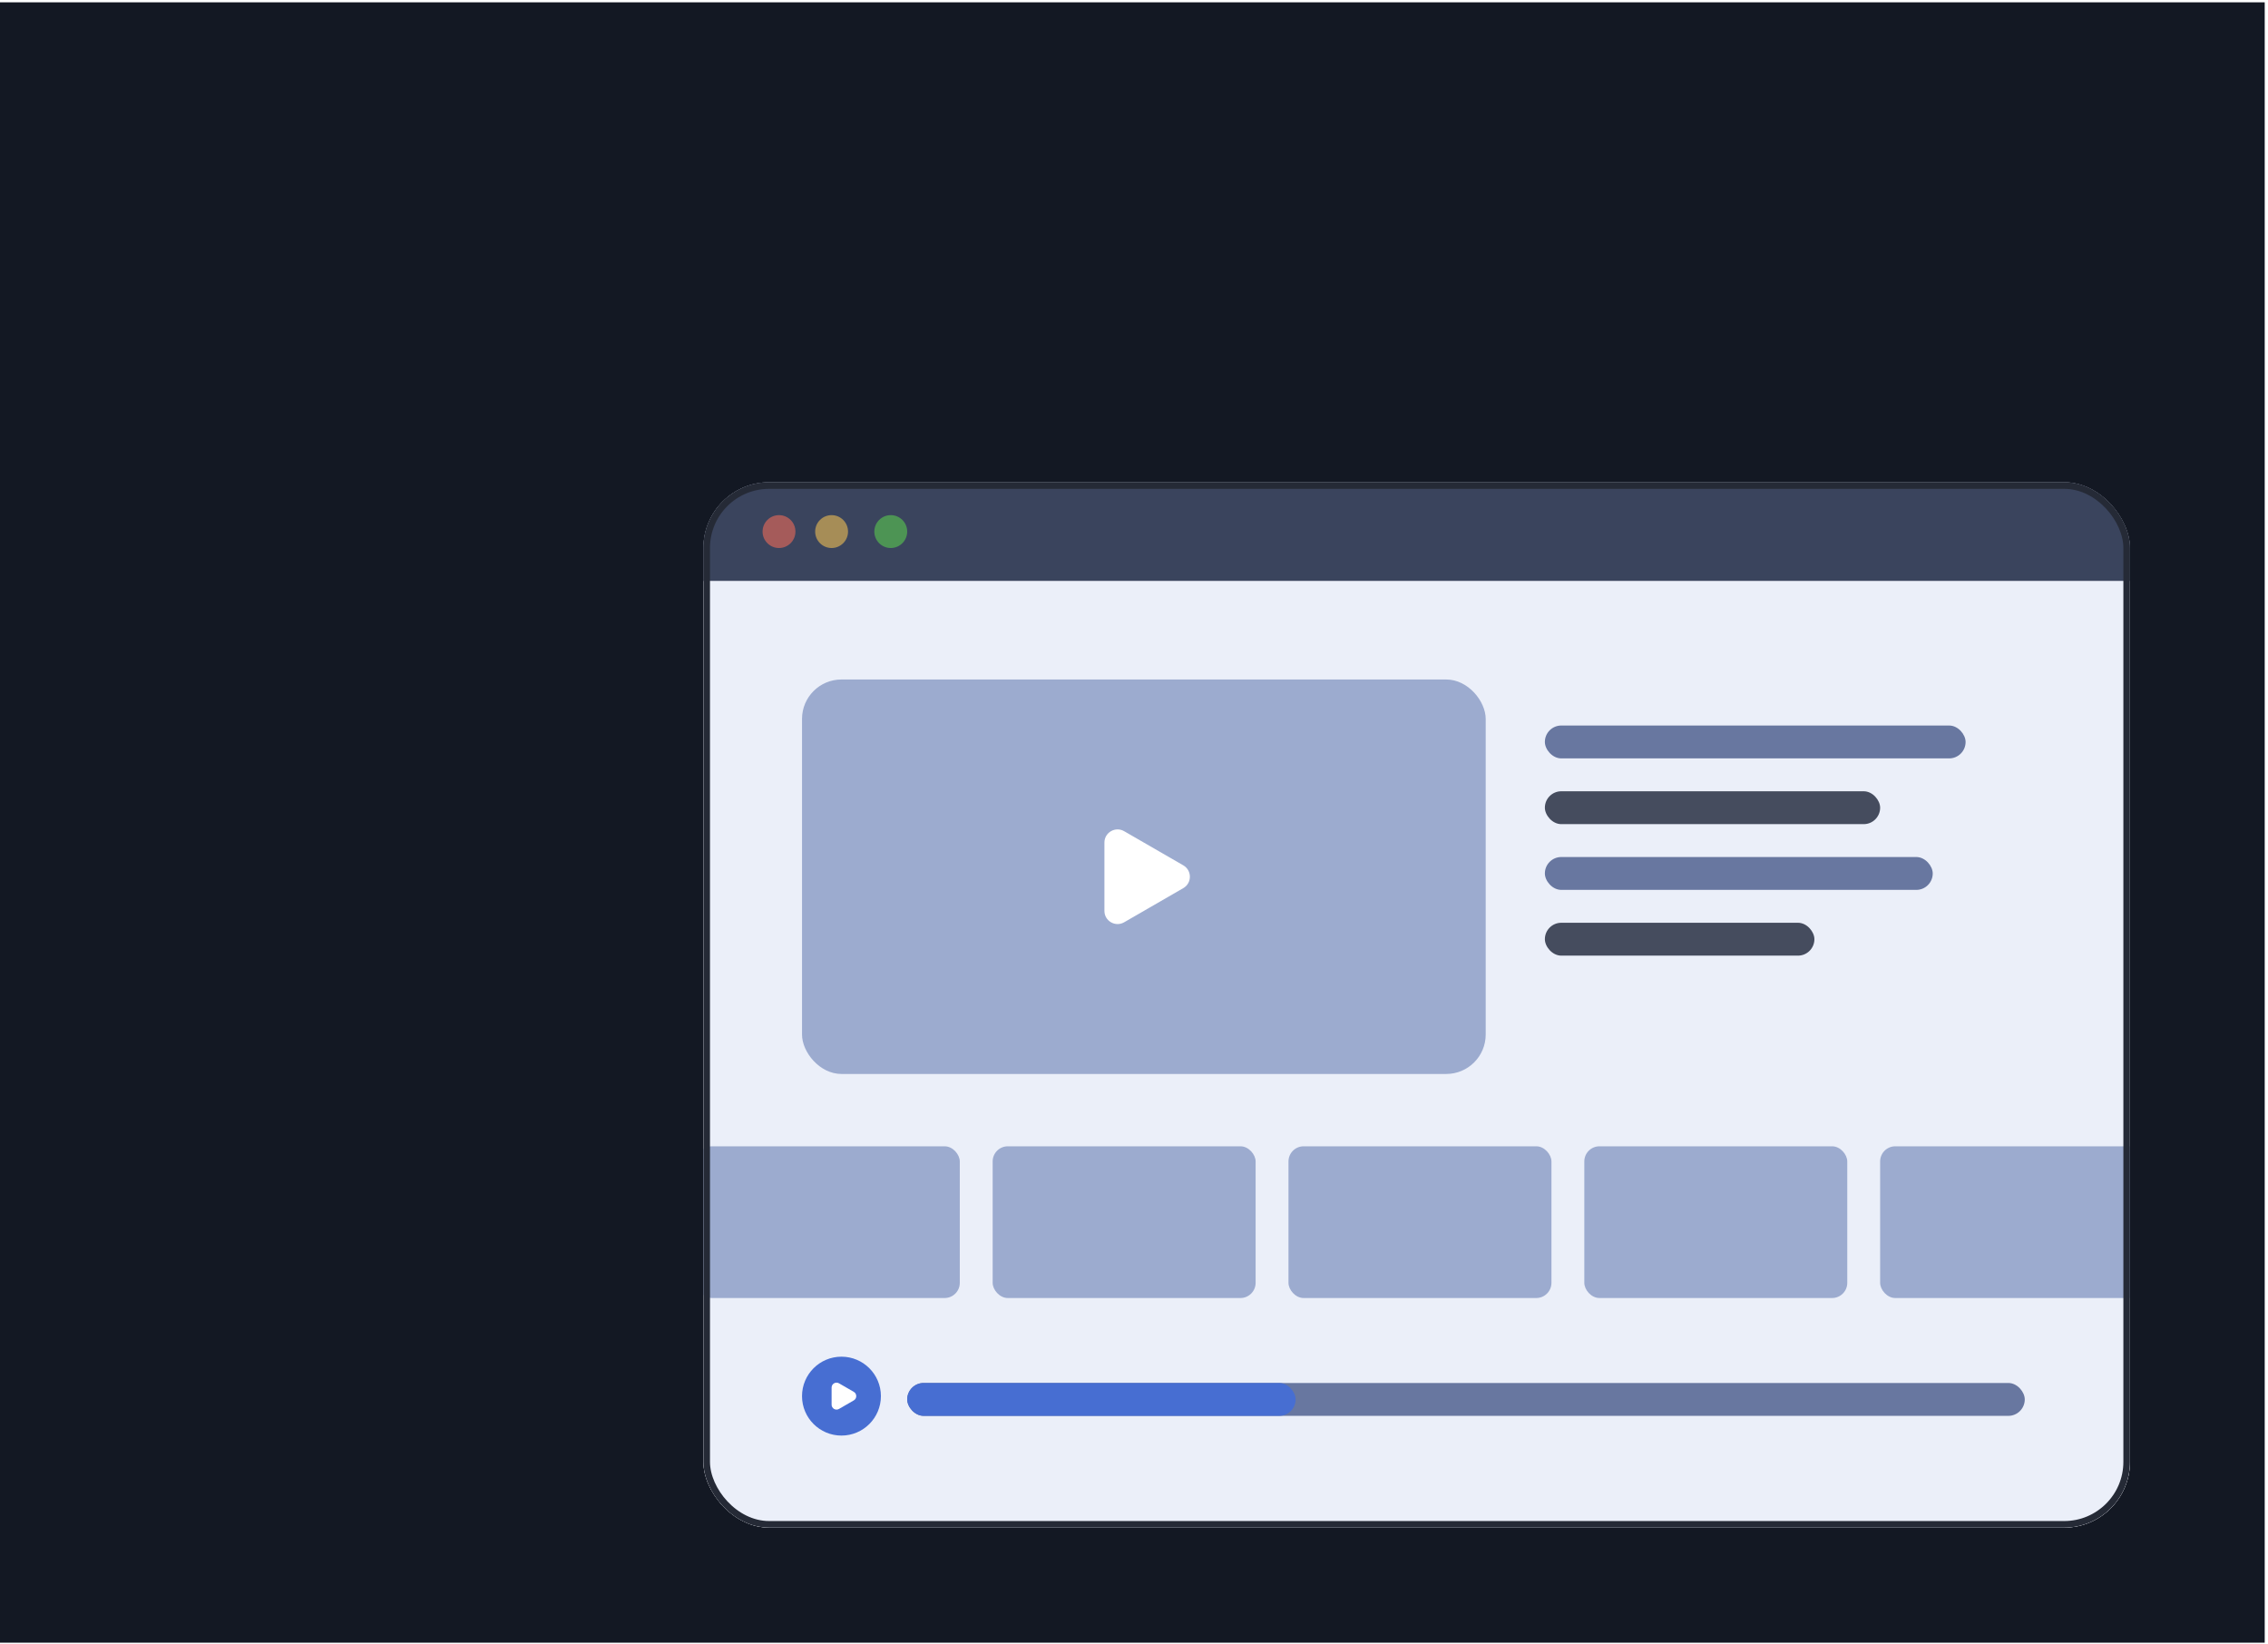 <?xml version="1.0" encoding="UTF-8"?>
<svg xmlns="http://www.w3.org/2000/svg" width="345" height="250" viewBox="0 0 345 250" fill="none">
  <rect width="344.5" height="249.5" transform="translate(0 0.354)" fill="#131823"></rect>
  <g filter="url(#filter0_ddd_21_1187)">
    <g clip-path="url(#clip0_21_1187)">
      <rect x="64" y="45.353" width="217" height="159" rx="10" fill="white"></rect>
      <rect x="64" y="60.353" width="217" height="144" fill="#EBEFF9"></rect>
      <rect x="79" y="75.353" width="104" height="60" rx="6" fill="#9CABCF"></rect>
      <rect x="63" y="146.354" width="40" height="23.077" rx="2.308" fill="#9CABCF"></rect>
      <rect x="108" y="146.354" width="40" height="23.077" rx="2.308" fill="#9CABCF"></rect>
      <rect x="153" y="146.354" width="40" height="23.077" rx="2.308" fill="#9CABCF"></rect>
      <rect x="198" y="146.354" width="40" height="23.077" rx="2.308" fill="#9CABCF"></rect>
      <rect x="243" y="146.354" width="40" height="23.077" rx="2.308" fill="#9CABCF"></rect>
      <rect x="192" y="82.353" width="64" height="5" rx="2.5" fill="#6877A0"></rect>
      <rect x="192" y="92.353" width="51" height="5" rx="2.5" fill="#454C5E"></rect>
      <rect x="192" y="102.354" width="59" height="5" rx="2.5" fill="#6877A0"></rect>
      <rect x="192" y="112.354" width="41" height="5" rx="2.5" fill="#454C5E"></rect>
      <rect x="64" y="45.353" width="217" height="15" fill="#3A445D"></rect>
      <g opacity="0.6">
        <circle cx="75.5" cy="52.853" r="2.5" fill="#ED6A59"></circle>
        <circle cx="83.5" cy="52.853" r="2.5" fill="#EEBE53"></circle>
        <circle cx="92.5" cy="52.853" r="2.5" fill="#5AC94F"></circle>
      </g>
      <path d="M137 103.621C138.333 104.391 138.333 106.316 137 107.086L128 112.282C126.667 113.052 125 112.089 125 110.55L125 100.157C125 98.618 126.667 97.656 128 98.425L137 103.621Z" fill="white"></path>
      <circle cx="85" cy="184.354" r="6" fill="#476ED2"></circle>
      <path d="M86.875 183.704C87.375 183.993 87.375 184.714 86.875 185.003L84.625 186.302C84.125 186.591 83.5 186.23 83.5 185.653L83.5 183.054C83.5 182.477 84.125 182.116 84.625 182.405L86.875 183.704Z" fill="white"></path>
      <rect x="95" y="182.354" width="170" height="5" rx="2.5" fill="#6877A0"></rect>
      <rect x="95" y="182.354" width="59.085" height="5" rx="2.5" fill="#476ED2"></rect>
    </g>
    <rect x="64.5" y="45.853" width="216" height="158" rx="9.5" stroke="#252A36"></rect>
  </g>
  <defs>
    <filter id="filter0_ddd_21_1187" x="59" y="38.353" width="270" height="204" filterUnits="userSpaceOnUse" color-interpolation-filters="sRGB">
      <feFlood flood-opacity="0" result="BackgroundImageFix"></feFlood>
      <feColorMatrix in="SourceAlpha" type="matrix" values="0 0 0 0 0 0 0 0 0 0 0 0 0 0 0 0 0 0 127 0" result="hardAlpha"></feColorMatrix>
      <feOffset dx="3" dy="2"></feOffset>
      <feGaussianBlur stdDeviation="4"></feGaussianBlur>
      <feColorMatrix type="matrix" values="0 0 0 0 0 0 0 0 0 0 0 0 0 0 0 0 0 0 0.02 0"></feColorMatrix>
      <feBlend mode="normal" in2="BackgroundImageFix" result="effect1_dropShadow_21_1187"></feBlend>
      <feColorMatrix in="SourceAlpha" type="matrix" values="0 0 0 0 0 0 0 0 0 0 0 0 0 0 0 0 0 0 127 0" result="hardAlpha"></feColorMatrix>
      <feOffset dx="12" dy="8"></feOffset>
      <feGaussianBlur stdDeviation="7.5"></feGaussianBlur>
      <feColorMatrix type="matrix" values="0 0 0 0 0 0 0 0 0 0 0 0 0 0 0 0 0 0 0.02 0"></feColorMatrix>
      <feBlend mode="normal" in2="effect1_dropShadow_21_1187" result="effect2_dropShadow_21_1187"></feBlend>
      <feColorMatrix in="SourceAlpha" type="matrix" values="0 0 0 0 0 0 0 0 0 0 0 0 0 0 0 0 0 0 127 0" result="hardAlpha"></feColorMatrix>
      <feOffset dx="28" dy="18"></feOffset>
      <feGaussianBlur stdDeviation="10"></feGaussianBlur>
      <feColorMatrix type="matrix" values="0 0 0 0 0 0 0 0 0 0 0 0 0 0 0 0 0 0 0.01 0"></feColorMatrix>
      <feBlend mode="normal" in2="effect2_dropShadow_21_1187" result="effect3_dropShadow_21_1187"></feBlend>
      <feBlend mode="normal" in="SourceGraphic" in2="effect3_dropShadow_21_1187" result="shape"></feBlend>
    </filter>
    <clipPath id="clip0_21_1187">
      <rect x="64" y="45.353" width="217" height="159" rx="10" fill="white"></rect>
    </clipPath>
  </defs>
</svg>
